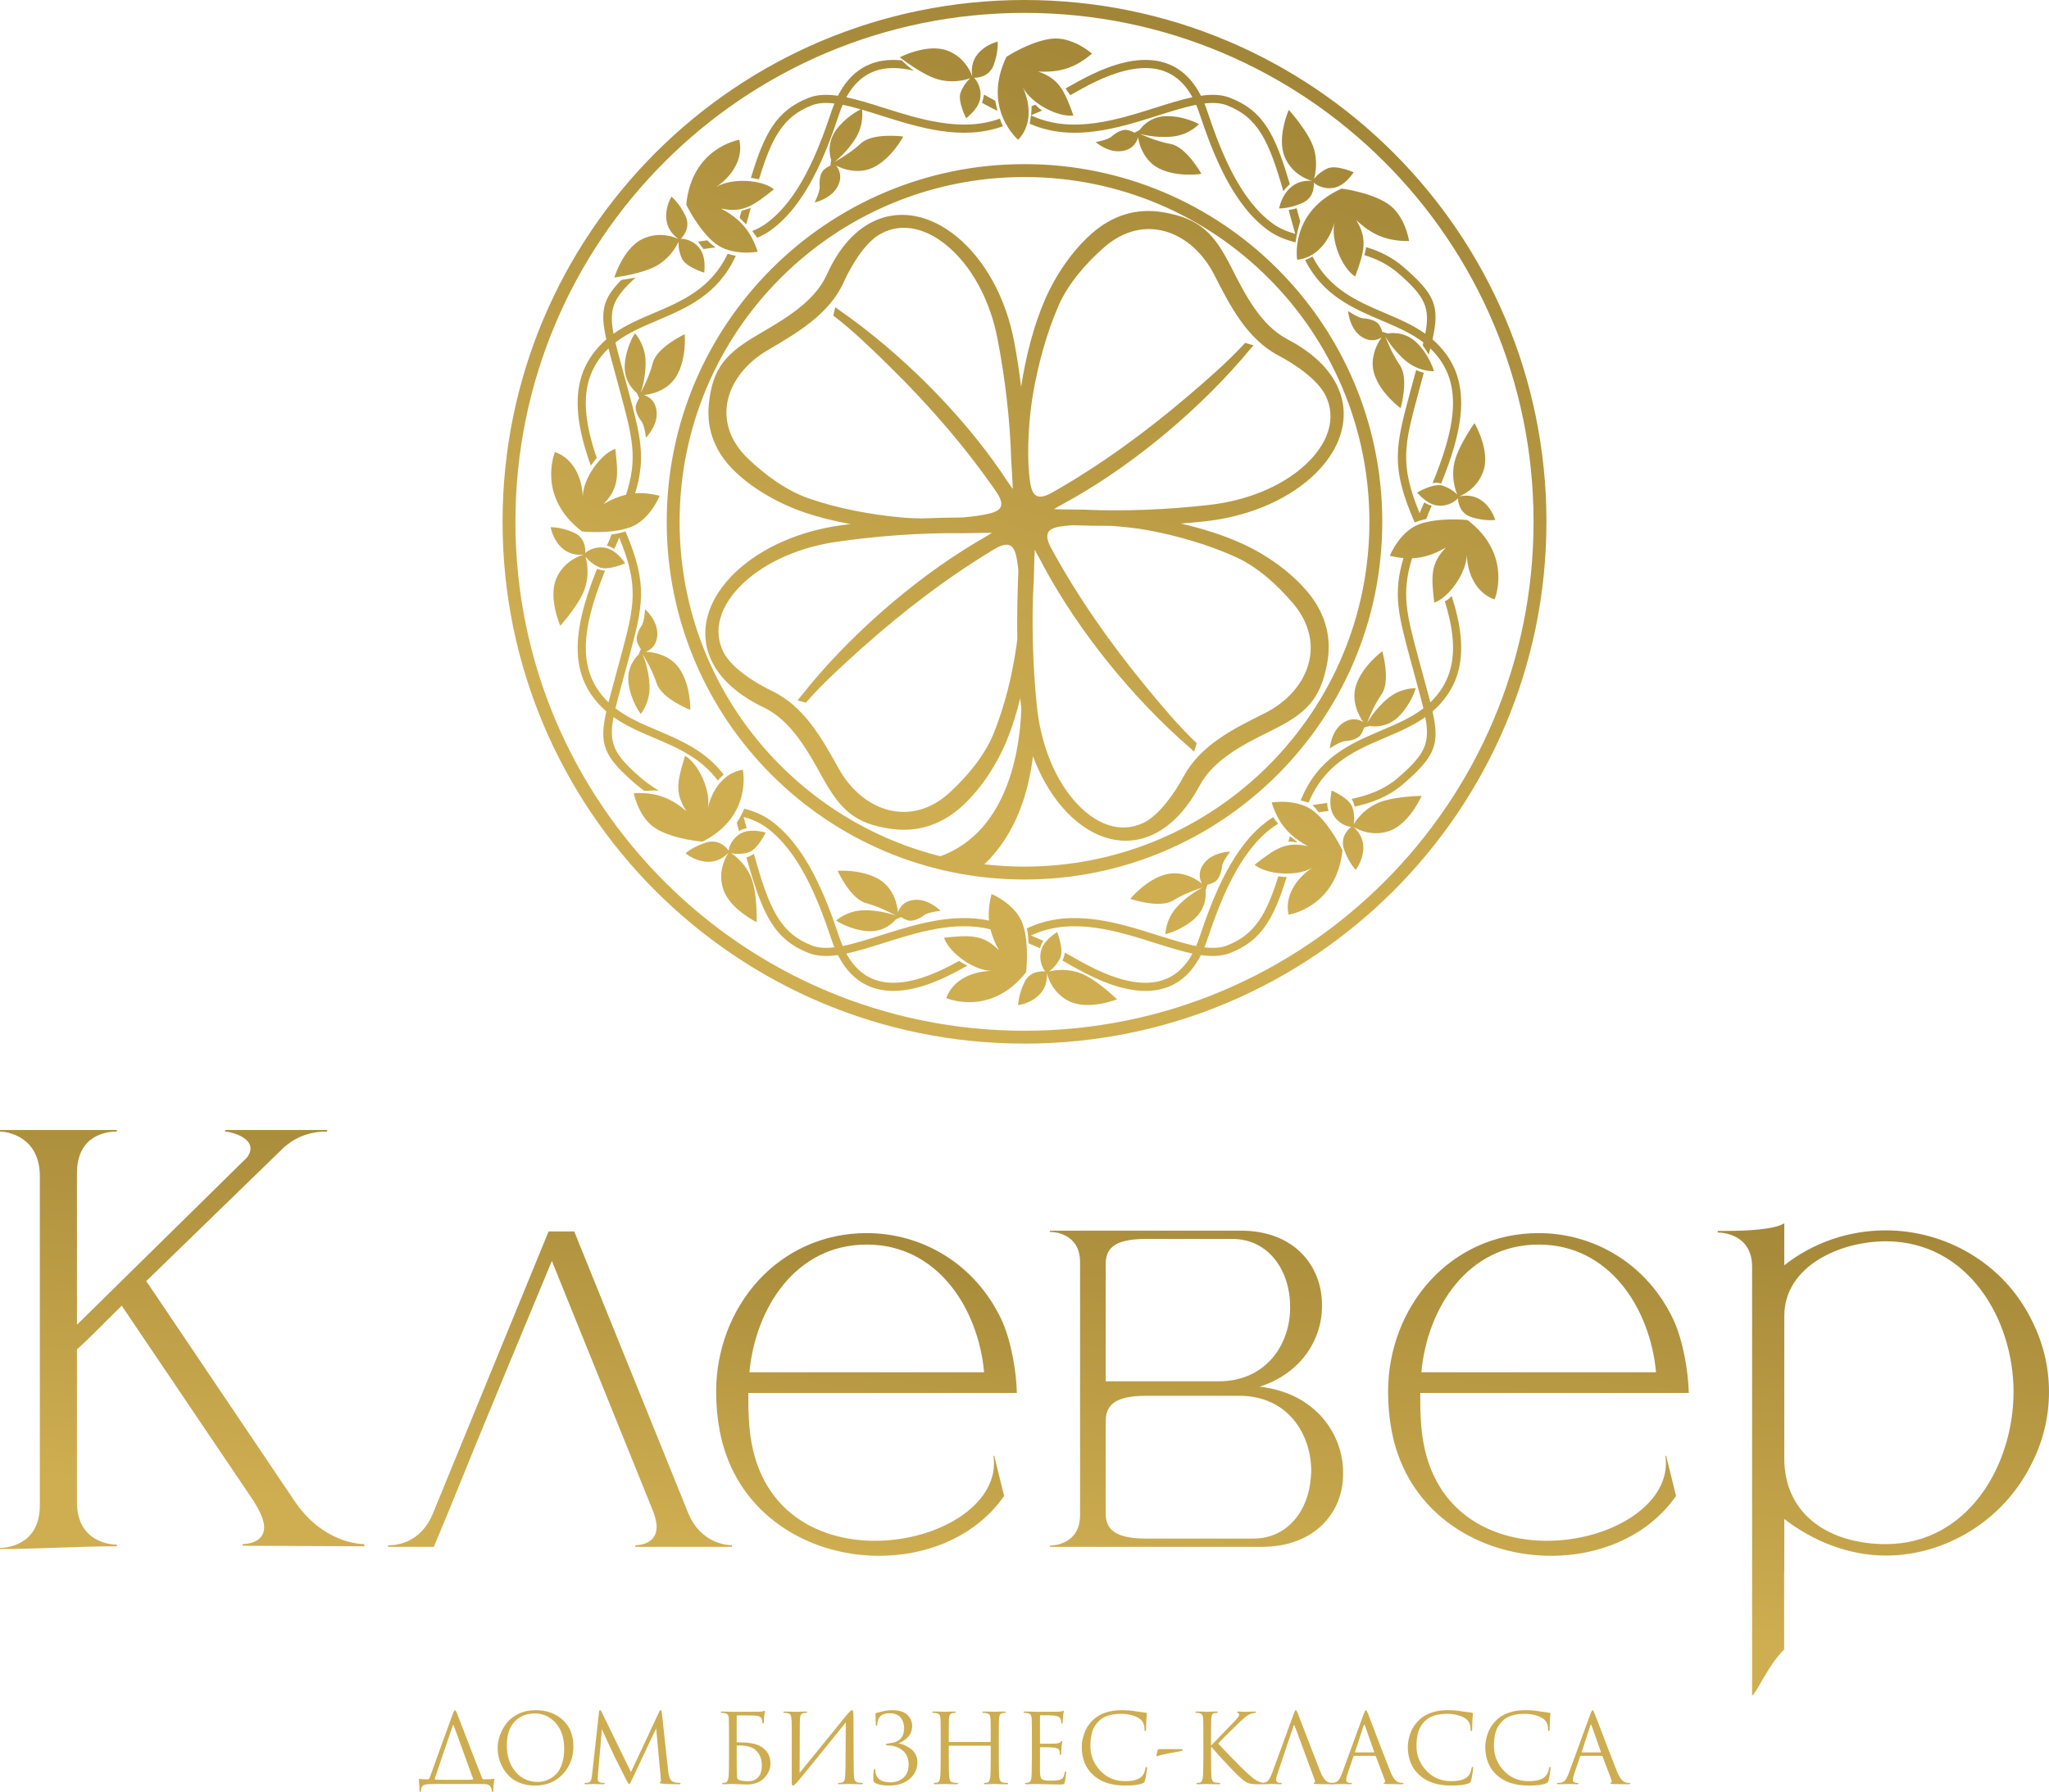 <?xml version="1.0" encoding="UTF-8"?> <svg xmlns="http://www.w3.org/2000/svg" xmlns:xlink="http://www.w3.org/1999/xlink" xmlns:xodm="http://www.corel.com/coreldraw/odm/2003" xml:space="preserve" width="199.671mm" height="174.685mm" version="1.1" style="shape-rendering:geometricPrecision; text-rendering:geometricPrecision; image-rendering:optimizeQuality; fill-rule:evenodd; clip-rule:evenodd" viewBox="0 0 9419.08 8240.39"> <defs> <style type="text/css"> .fil3 {fill:#CEAD51;fill-rule:nonzero} .fil0 {fill:url(#id0)} .fil2 {fill:url(#id1)} .fil1 {fill:url(#id2)} </style> <linearGradient id="id0" gradientUnits="userSpaceOnUse" x1="4834.61" y1="7245.94" x2="5182.47" y2="3699.16"> <stop offset="0" style="stop-opacity:1; stop-color:#CFAE51"></stop> <stop offset="1" style="stop-opacity:1; stop-color:#826924"></stop> </linearGradient> <linearGradient id="id1" gradientUnits="userSpaceOnUse" xlink:href="#id0" x1="3818.86" y1="3443.41" x2="5904.65" y2="-2421.04"> </linearGradient> <linearGradient id="id2" gradientUnits="userSpaceOnUse" xlink:href="#id0" x1="1745.69" y1="6901.35" x2="2094.18" y2="4130.08"> </linearGradient> </defs> <g id="Слой_x0020_1">  <path class="fil0" d="M-0 5195.75l0 7.51 2.51 0c22.6,0 180.63,17.58 180.63,205.75l0 1512.84c0,190.69 -165.56,195.7 -183.14,195.7l0 5.01c175.62,0 361.3,-12.55 536.93,-12.55l0 -7.53c-17.58,0 -183.18,-5.01 -183.18,-195.69l0 -702.49c27.63,-22.57 105.38,-100.37 205.75,-200.7l604.64 895.68c35.12,55.2 50.18,95.31 50.18,122.9 0,75.28 -87.82,77.8 -100.39,77.8l2.54 7.53 559.47 2.5 -2.5 -10.02c-17.58,0 -190.67,-5.01 -321.13,-200.7l-679.89 -1008.58 622.2 -604.65c75.24,-75.28 165.56,-82.81 195.71,-82.81l12.52 0 2.5 -7.51 -469.15 0 -2.5 7.51 2.5 0c20.06,0 115.39,22.6 115.39,77.79 0,12.53 -5.03,25.08 -15.04,40.14l-782.8 770.22 0 -697.46c0,-183.16 150.56,-190.69 178.17,-190.69l5.01 0 0 -7.51 -536.93 0zm8054.24 2601.14c25.06,-18.09 69.51,-134.63 147.34,-212.74l0 -356.08 0.67 0 0 -243.49c132.99,102.87 298.57,168.1 466.65,168.1 270.96,0 539.45,-158.07 669.88,-421.49 52.68,-102.87 80.29,-215.76 80.29,-331.18 0,-115.39 -27.61,-228.31 -80.29,-331.18 -130.44,-263.43 -398.92,-411.45 -669.88,-411.45 -168.08,0 -333.65,55.2 -466.65,160.56l0 -193.19c-42.63,27.61 -165.6,35.12 -265.91,35.12l-40.19 0 0 7.53 2.53 0c15.04,0 155.55,5.03 155.55,158.07l0 1971.41zm614.67 -696.89c-253.4,0 -466.65,-130.48 -466.65,-393.91l0 -654.82c0,-230.81 258.42,-343.7 466.65,-343.7 376.35,0 587.08,356.25 587.08,692.44 0,338.71 -210.73,699.99 -587.08,699.99zm-964.28 -221.34l-45.26 -183.85 -3.76 -1.43c61.53,429.25 -1050.8,655.29 -1121.51,-128.33 -3.59,-40.06 -5.26,-82.51 -5.26,-127.4l0 -32.61 1234.35 0c-2.52,-105.38 -27.61,-243.37 -70.23,-336.21 -122.94,-260.91 -368.81,-398.9 -619.72,-398.9 -406.42,0 -692.42,338.69 -692.42,730.08 0,59.86 5.22,119.39 16.02,177.26 121.5,649.47 994.65,750.68 1307.78,301.39zm-91.97 -568.95l-1078.82 0c27.59,-296.07 213.23,-587.1 539.41,-587.1 323.64,0 511.82,291.02 539.41,587.1zm-2529.74 41.66l0 -538.53c0,-64.7 28.57,-116.09 184.59,-116.09l396.61 0c173.2,0 266.44,152.34 266.44,310.19l0 5.71c0,167.36 -108.56,338.71 -329.22,338.71l-518.41 0zm0 184.59c0,-64.69 28.57,-117.99 184.59,-117.99l428.99 0c224.55,0 331.08,176.98 331.08,346.33 0,9.52 -1.22,21.02 -1.9,30.45 -10.63,146.55 -102.83,279.74 -264.48,279.74l-493.69 0c-155.96,0 -184.59,-53.29 -184.59,-116.09l0 -422.43zm-117.95 430.08c0,137.01 -125.59,140.79 -137.03,140.79l-1.92 0 0 5.71 975.12 0c243.58,0 372.97,-159.74 372.97,-333l0 -7.6c0,-178.88 -127.49,-367.28 -384.38,-395.82 188.42,-58.99 287.3,-215.01 287.3,-369.16l0 -7.64c0,-175.04 -123.73,-340.61 -372.93,-340.61l-878.08 0 0 5.71 1.92 0c11.44,0 137.03,3.77 137.03,138.91l0 1162.72zm-2443.19 -1303.67l-531.89 1297.09c-55.18,135.51 -168.1,145.52 -198.2,145.52l-7.51 0 0 7.53 210.19 0 72.12 -173.75c153.09,-380.31 312.9,-760.6 470.35,-1140.91l466.63 1154.09c10.07,27.59 15.06,50.18 15.06,67.74 0,82.79 -85.31,85.29 -95.32,85.29l-2.52 0 0 7.53 444.06 0 0 -7.53 -2.5 0c-15.04,0 -143.02,-5.01 -200.72,-153.03l-521.83 -1289.58 -117.91 0z"></path> <path class="fil1" d="M3292.07 6400.01l0 2.8c0.17,58.92 5.37,117.5 16.04,174.46 121.48,649.47 994.67,750.68 1307.77,301.39l-45.23 -183.85 -3.75 -1.43c61.49,429.25 -1050.85,655.29 -1121.53,-128.33 -3.61,-40.06 -5.3,-82.51 -5.3,-127.4l0 -32.61 1234.39 0c-2.5,-105.38 -27.59,-243.37 -70.23,-336.21 -122.96,-260.91 -368.85,-398.9 -619.7,-398.9 -406.45,0 -692.46,338.69 -692.46,730.08zm1231.86 -90.3l-1078.82 0c27.59,-296.07 213.21,-587.1 539.41,-587.1 323.63,0 511.82,291.02 539.41,587.1z"></path> <path class="fil2" d="M6380.18 1533.39c0,0 73.08,-16.08 132.61,42.58 59.58,58.62 79.15,130.93 79.15,130.93 0,0 -66.84,4.02 -128.43,-46.82 -61.58,-50.88 -95.19,-113.21 -95.19,-113.21 0,0 25.22,72.27 67.22,133.14 41.96,60.87 2.95,196.97 2.95,196.97 0,0 -91.99,-66.83 -120.84,-156.62 -28.83,-89.85 33.85,-169.11 33.85,-169.11 0,0 -43.37,32.68 -96.48,-5.56 -53,-38.33 -57.85,-115.66 -57.85,-115.66 0,0 45.98,32.68 71.32,33.88 25.34,1.2 59.2,10.78 71.29,29.69 12.11,18.88 14.35,32.23 14.35,32.23l26.05 7.57zm-1670.63 -778.72c454.12,0 865.33,184.12 1162.96,481.73 297.59,297.61 481.71,708.8 481.71,1162.94 0,454.14 -184.12,865.34 -481.71,1162.96 -297.63,297.61 -708.84,481.72 -1162.96,481.72 -454.14,0 -865.36,-184.12 -1162.96,-481.72 -297.61,-297.61 -481.73,-708.82 -481.73,-1162.96 0,-454.14 184.12,-865.33 481.73,-1162.94 297.59,-297.61 708.82,-481.73 1162.96,-481.73zm1121.07 523.61c-286.91,-286.89 -683.29,-464.36 -1121.07,-464.36 -437.84,0 -834.21,177.47 -1121.07,464.36 -286.91,286.87 -464.36,683.26 -464.36,1121.06 0,437.82 177.45,834.2 464.36,1121.09 199.46,199.44 451.81,345.96 734.21,416.78 325.49,-118.4 368.01,-527.35 372.2,-681.06 -1.09,-8.49 -2.05,-16.94 -2.92,-25.39 -0.69,-6.93 -1.37,-13.88 -1.95,-20.86 -15.57,64.46 -34.91,128.24 -59.48,188.83 -44.81,110.85 -117.71,224.93 -205.55,305.99 -90.9,83.95 -201.06,123.73 -325.2,106.92 -172.59,-23.42 -237.8,-90.81 -319.25,-237.61 -65.23,-117.44 -142.29,-259.94 -268.03,-320.19 -93.48,-44.77 -186.63,-110.41 -235.94,-204.25 -36.27,-69.1 -43.72,-144.05 -22.97,-218.97 21.17,-76.54 69.04,-143.91 125.83,-198.24 125.9,-120.45 305.58,-190.6 475.97,-215.49 18.16,-2.65 36.3,-5.11 54.54,-7.36 -72.16,-12.77 -143.83,-30.05 -211.99,-53.34 -113.11,-38.62 -231.68,-104.24 -318.03,-186.86 -88.39,-84.5 -133.78,-188.23 -121.42,-311.81 17.03,-171.06 85.28,-236.44 227.86,-319.89 114.17,-66.83 257.27,-148.06 313.46,-273.07 42.28,-94.08 105.35,-186.24 197.43,-237.4 68.51,-38.05 144.02,-48.12 220.25,-31.2 77.57,17.22 147.68,60.48 205.6,113.95 125.95,116.26 205,286.95 237.46,453.32 13.86,71.12 24.66,143.21 33.33,215.46 21.41,-137.56 56.4,-278.21 109.71,-400.99 47.99,-110.59 124.13,-223.95 214.64,-303.59 93.83,-82.62 203.91,-119.26 328.38,-98.19 172.62,29.22 235.49,100.28 312,250.54 61.25,120.33 134.2,267.68 258.3,332.7 92.56,48.5 183.33,117.97 229.6,214.17 34.21,71.07 39.31,147.14 16.36,222.26 -23.36,76.63 -73.08,143.34 -131.72,196.83 -129.22,117.81 -310.61,183.59 -482.33,203.59 -40.13,4.67 -80.48,8.38 -120.92,11.35 97.31,22.29 194.5,52.42 283.06,92.72 109.06,49.7 220.17,127.6 297.61,219.05 80.53,95.11 115.19,205.34 92.57,329.65 -31.23,171.57 -101.98,233.66 -252.5,308.37 -120.48,59.78 -267,130.48 -333.03,253.5 -49.1,91.48 -119.15,181.54 -215.33,226.54 -70.77,33.15 -146.44,37.21 -220.48,13.2 -75.75,-24.53 -141.08,-75.28 -193.11,-134.51 -60.18,-68.51 -105.87,-151.12 -138.33,-238.83 -19.57,163.47 -76.65,356.85 -223.3,497.06 60.51,7.01 122.06,10.63 184.46,10.63 437.78,0 834.17,-177.47 1121.07,-464.34 286.87,-286.89 464.34,-683.28 464.34,-1121.09 0,-437.8 -177.47,-834.19 -464.34,-1121.06zm-1121.07 -1278.28c662.54,0 1262.39,268.6 1696.58,702.75 434.16,434.19 702.77,1034.04 702.77,1696.58 0,662.54 -268.61,1262.4 -702.77,1696.6 -434.19,434.16 -1034.04,702.75 -1696.58,702.75 -662.54,0 -1262.41,-268.59 -1696.6,-702.75 -434.16,-434.2 -702.75,-1034.06 -702.75,-1696.6 0,-662.54 268.6,-1262.39 702.75,-1696.58 434.19,-434.16 1034.06,-702.75 1696.6,-702.75zm1654.7 744.63c-423.45,-423.45 -1008.51,-685.41 -1654.7,-685.41 -646.22,0 -1231.26,261.97 -1654.72,685.41 -423.45,423.45 -685.42,1008.5 -685.42,1654.7 0,646.22 261.97,1231.26 685.42,1654.72 423.45,423.45 1008.5,685.42 1654.72,685.42 646.18,0 1231.25,-261.97 1654.7,-685.42 423.45,-423.45 685.4,-1008.5 685.4,-1654.72 0,-646.2 -261.95,-1231.25 -685.4,-1654.7zm-1519.11 1596.4c42.97,1.92 122.72,1.86 138.31,2.52 188.85,8.37 392.07,-0.62 580.11,-22.52 153.8,-17.86 318.76,-75.97 434.63,-181.71 47.01,-42.91 88.93,-97.01 107.73,-158.61 16.62,-54.5 13.11,-109.14 -11.64,-160.58 -36.4,-75.63 -144.81,-147.49 -216.95,-185.32 -144.97,-76.03 -223.43,-229.77 -294.67,-369.72 -103.71,-203.71 -324.15,-288.95 -508.16,-126.98 -82.08,72.24 -164.56,166.11 -208.55,267.47 -55.8,128.48 -94.62,272.31 -118.03,410.45 -17.84,105.72 -27.42,253.93 -17.22,360.96 7.7,80.56 17.2,138.59 107.32,87.26 220.89,-125.78 430.46,-278.74 623.68,-443.77 83.61,-71.35 180.25,-155.19 255.02,-236.29l6.72 -7.74 38.8 11.49 -16.36 18.94c-219.78,264.76 -522.97,520.31 -820.72,688.93 -10.01,5.63 -52.97,28.7 -80.03,45.22zm-189.43 -92.52c-1.17,-41.73 -6.82,-118.68 -7.27,-133.86 -5.07,-183.29 -28.51,-379.82 -63.59,-560.07 -29,-148.88 -99.17,-303.83 -212.04,-408.01 -46.5,-42.89 -103.47,-79.54 -165.9,-93.4 -55.41,-12.28 -109.89,-5.2 -159.67,22.43 -72.42,40.23 -136.32,149.44 -169.33,222.79 -65.81,146.46 -214.94,233.3 -347.93,311.11 -194.24,113.67 -266.64,331.59 -90.64,499.93 78.52,75.07 177.88,147.98 281.69,183.46 132.71,45.34 278.4,72.82 417.89,85.89 32.59,3.06 65.83,4.32 97.76,5.07 62.62,-2.61 125.54,-4.06 187.89,-4.51 24.88,-2.03 50.52,-4.71 75.73,-8.86 77.17,-12.53 137.58,-24.59 79.46,-109.06 -141.44,-205.6 -308.86,-397.79 -486.5,-572.93 -76.95,-75.88 -168.23,-164.66 -254.08,-230.83l-8.64 -6.12 9.09 -39.12 19.66 14.33c278.51,193.96 554.83,468.51 745.54,747.23 6.34,9.26 32.49,49.49 50.88,74.55zm20.7 690.28c-1.52,-105.49 0.41,-211.2 4.96,-316.6 -0.51,-4.67 -1.03,-9.37 -1.61,-14.05 -10.29,-80.76 -21.58,-135.81 -109.95,-82.51 -216.63,130.51 -421.37,287.53 -609.78,456.15 -80.92,72.44 -176.51,159.06 -248.18,241.14l-6.39 7.96 -39.37 -10.16 15.87 -19.52c210.62,-267.62 509.76,-530.64 799.95,-704.55 9.73,-5.86 51.46,-29.56 78.06,-46.65 -43.16,-0.57 -122.19,1.93 -137.8,1.73 -189.09,-2.46 -391.77,12.6 -579.15,39.93 -152.73,22.31 -316.1,84.44 -429.08,192.55 -45.55,43.55 -85.96,98.15 -102.92,159.61 -14.97,54.15 -9.83,107.92 16.34,157.76 38.65,73.57 149.59,141.2 222.32,175.97 146.95,70.45 229.74,219.14 305.52,355.73 110.51,199.22 333.26,274.55 511.82,109.68 79.58,-73.48 159.42,-168.66 200.46,-270.12 51.84,-128.2 86.53,-271.32 105.76,-408.3 1.22,-8.56 2.25,-17.17 3.19,-25.75zm253.2 -523.65c-3,0.23 -5.95,0.43 -9,0.66 -81.11,6.61 -137.24,15.25 -87.73,106.08 121.25,222.42 269.59,434.05 430.29,629.75 69.21,84.37 151.31,182.97 230.49,258.53l7.63 6.8 -12.04 38.96 -18.75 -16.98c-259.82,-224.63 -507.61,-530.03 -670.48,-830.48 -5.41,-10.01 -27.42,-52.87 -43.35,-80.2 -2.53,43.07 -3.51,122.32 -4.47,137.9 -10.87,188.77 -4.9,391.97 14.14,580.35 15.48,153.67 70.54,319.59 173.8,437.22 41.6,47.46 94.61,90.23 155.38,109.93 53.62,17.39 107.86,14.67 159,-9.26 75.45,-35.33 148.23,-143.08 186.48,-214.3 77.19,-143.7 230.11,-219.78 370.28,-289.35 204.02,-101.25 290.08,-320.71 132.86,-506.37 -70.23,-82.88 -161.97,-166.84 -261.81,-212.31 -126.31,-57.58 -268.22,-98.53 -404.63,-123.85 -54.79,-10.2 -113.13,-16.11 -168.02,-20.25 -59.63,0 -119.89,-0.96 -180.08,-2.82zm-482.65 2025.11c-30.11,16.86 -61.49,33.77 -93.72,49.27 -94.49,45.36 -200.51,78.34 -296.34,62.86 -80.95,-13.06 -153.65,-59.8 -204.95,-160.89 -49.47,7.1 -94.27,6 -133.07,-9 -165.6,-64.01 -215.95,-186.43 -287.85,-440.11 12.77,-2.68 25.68,-10.61 34.2,-16.73 69.4,245.81 116.58,363.7 267.15,421.89 29.28,11.31 64.1,12.94 103.33,8.3 -4.69,-11.38 -9.13,-23.31 -13.3,-35.82 -31.12,-93.42 -68.78,-195.91 -118.06,-288.97 -48.51,-91.62 -108.31,-173.83 -184.29,-228.29 -30.09,-21.56 -64.59,-35.95 -101.85,-46.33l14.39 51.87c-14.27,1.96 -26.31,7.63 -35.18,13.22l-10.68 -38.67c13.77,-18.93 25.88,-43.84 34.65,-64.48 43.57,11.51 84.27,27.89 120.54,53.86 81.25,58.24 144.56,145.01 195.59,241.38 50.28,94.9 88.67,199.4 120.39,294.66 4.94,14.73 10.2,28.53 15.8,41.51 53.34,-10.52 113.06,-29.37 176.45,-49.42 153.49,-48.53 327.72,-103.58 496.14,-67.41 -3.64,-38.28 0.38,-77.89 11.93,-122.27 0,0 112.13,46.52 143.42,138.91 31.27,92.42 15.21,220.85 15.21,220.85 -163.64,207.67 -366.92,118.72 -366.92,118.72 30.9,-85.57 121.97,-123.34 207.61,-124.77 -83.69,-2.51 -195.61,-84.61 -217.92,-152.86 120.59,-12.25 179.57,-15.42 252.82,57.94 -18.67,-33.36 -31.78,-64.82 -39.4,-96.4 -163.48,-40.61 -338.24,14.63 -491.57,63.08 -60.61,19.14 -118.02,37.28 -170.86,48.4 44.81,81.83 105.48,120.06 172.17,130.82 86.94,14.05 185.62,-17.05 274.25,-59.57 24.19,-11.67 48.27,-24.32 71.86,-37.26 8.86,5.58 22.29,13.58 38.05,21.69zm1586.2 -3608.04c0,0 -89.72,-20.55 -127.36,-110.42 -37.68,-89.81 18.67,-216.72 18.67,-216.72 0,0 93.34,103.2 115.47,179.12 22.14,75.92 0.11,138.61 0.11,138.61 0,0 22.7,-30.82 62.76,-48.57 40.06,-17.73 120.13,18.2 120.13,18.2 -27.14,36.92 -55.52,65.46 -95.03,71.78 -38.15,6.09 -73.98,-10.35 -88.77,-24.68 0,0 9,66.93 -52.64,93.96 -61.64,27.08 -106.56,24.66 -106.56,24.66 0,0 24.34,-138.83 153.22,-125.95zm133.91 34.99c0,0 128.47,15.52 210.5,68.29 82.1,52.78 100.03,172.83 100.03,172.83 -100.37,0.94 -169.92,-27.37 -242.75,-95.97 53.41,88.87 36,145.31 -5.09,259.34 -60.85,-38.21 -113.35,-166.69 -95.51,-248.46 -22.09,82.68 -80.87,161.86 -171.32,171.1 0,0 -37.08,-218.79 204.14,-327.12zm540.08 1415.63c0,0 86.77,-30.65 114.01,-124.16 27.2,-93.53 -43.14,-213.25 -43.14,-213.25 0,0 -81.08,113.21 -94.43,191.14 -13.37,77.89 15.64,137.71 15.64,137.71 0,0 -26.05,-28.04 -67.91,-41.15 -41.8,-13.07 -117.27,31.72 -117.27,31.72 31.14,33.63 62.62,58.73 102.59,60.48 38.6,1.76 72.34,-18.63 85.42,-34.56 0,0 -1.37,67.54 62.92,87.43 64.33,19.87 108.69,12.35 108.69,12.35 0,0 -39.97,-135.17 -166.5,-107.71zm39.11 108.53c0,0 -128.67,-14.13 -220.57,18.59 -91.92,32.68 -136.77,145.5 -136.77,145.5 21.97,5.35 42.73,8.92 62.75,10.63 -49.64,164.81 -22.75,264.76 32.66,470.25l28.15 103.83c12.37,45.19 22.82,83.52 30.74,116.89 -56.19,43.29 -123.75,72.03 -192.62,101.33 -143.36,61.02 -292.43,124.48 -371.63,322.59 13.34,2.76 27.38,6.09 36.73,9.39 74.81,-180.51 214.77,-240.14 349.57,-297.52 65.66,-27.89 130.17,-55.39 186.63,-95.6 23.25,121.3 -1.8,171.27 -122.93,277.05 -64.83,56.63 -139.6,83.14 -215.82,99.2 8.43,12.79 12.28,26.59 13.99,35.38 79.01,-17.13 156.98,-45.72 226.47,-106.42 143.58,-125.39 165.5,-179.14 131.51,-331.22 5.35,-4.6 10.6,-9.41 15.72,-14.39 95.53,-92.03 125.95,-201.94 113.42,-331.12 -5.63,-58.04 -20.04,-119.83 -41.07,-185.64 -8.21,9.58 -19.85,20.71 -31.61,24.21 18.09,58.52 30.41,113.48 35.37,164.94 11.46,117.61 -15.87,217.38 -101.79,300.35 -7.48,-29.43 -16.45,-62.21 -26.56,-99.3 -4.3,-15.62 -8.66,-31.66 -18.48,-68.16l-9.54 -35.5c-54.11,-200.61 -79.97,-296.81 -29.49,-459.59 53,-2.12 102.15,-18.46 156.1,-49.79 -72.24,74.38 -68.14,133.29 -54.07,253.67 67.91,-23.31 148.28,-136.51 149.56,-220.16 2.74,85.55 41.87,176.02 127.9,205.6 0,0 85.83,-204.57 -124.31,-365.04zm-1507.25 -1794.04c0,0 40.38,-62.92 123.9,-63.46 83.6,-0.51 148.54,36.87 148.54,36.87 0,0 -44.49,50.05 -124.04,57.48 -79.52,7.48 -147.3,-12.96 -147.3,-12.96 0,0 68.85,33.36 141.56,46.82 72.72,13.51 141.24,137.42 141.24,137.42 0,0 -112.38,17.64 -196.21,-25.63 -83.88,-43.22 -95.44,-143.62 -95.44,-143.62 0,0 -7.65,53.73 -72.24,64.16 -64.63,10.33 -122.59,-41.04 -122.59,-41.04 0,0 55.59,-9.28 74.4,-26.33 18.78,-17.06 49.55,-34.16 71.42,-29.34 21.95,4.83 32.94,12.75 32.94,12.75l23.82 -13.13zm-612.15 -336.45c0,0 108.57,-70.55 205.36,-82.74 96.78,-12.17 187.57,68.4 187.57,68.4 -76.39,65.14 -147.91,88.05 -247.81,82.19 98.03,33.87 120.88,88.35 162.54,202.17 -71.18,9.69 -193.89,-55.18 -232.69,-129.31 36.1,77.6 41.82,176.04 -21.66,241.15 0,0 -168.73,-144.06 -53.32,-381.86zm-157.35 91c0,0 -26.05,-88.28 -117.98,-120.38 -91.97,-32.13 -215.18,31.84 -215.18,31.84 0,0 108.75,86.86 185.83,104.33 77.12,17.46 138.4,-8.34 138.4,-8.34 0,0 -29.41,24.57 -44.66,65.62 -15.31,41.08 25.49,118.8 25.49,118.8 35.2,-29.36 61.89,-59.4 65.79,-99.22 3.79,-38.46 -14.8,-73.27 -30.02,-87.15 0,0 67.35,4.94 90.59,-58.24 23.25,-63.18 18.1,-107.84 18.1,-107.84 0,0 -137.08,32.76 -116.35,160.59zm-1349.52 747.7c0,0 -81.36,-43.07 -168.58,0.32 -87.22,43.35 -127.58,176.19 -127.58,176.19 0,0 138.14,-17.09 204.53,-60.08 66.37,-42.96 90.68,-104.8 90.68,-104.8 0,0 -2.95,38.19 15.78,77.79 18.67,39.63 102.77,64.78 102.77,64.78 3.65,-45.69 0.75,-85.81 -24.98,-116.44 -24.88,-29.54 -62.75,-40.55 -83.35,-39.37 0,0 50.6,-44.77 21.66,-105.55 -28.96,-60.76 -64.55,-88.27 -64.55,-88.27 0,0 -72.37,120.97 33.63,195.44zm34.71 -158.16c0,0 56.16,116.6 132.56,177.26 76.41,60.68 195.82,38.95 195.82,38.95 -31.46,-95.36 -80.72,-152.07 -169.13,-198.88 101.33,21.9 149.2,-12.75 243.84,-88.43 -55.74,-45.24 -194.31,-53.49 -265.97,-10.27 71.11,-47.61 127.11,-128.73 106.73,-217.36 0,0 -219.09,35.48 -243.86,298.72zm665.96 -206.54c0,0 -26.39,-69.94 23.04,-137.35 41.47,-56.53 96.58,-86.59 113.22,-94.79 -29.08,-8.37 -56.91,-15.59 -83.2,-20.75 -5.6,12.94 -10.85,26.72 -15.8,41.51 -31.72,95.24 -70.11,199.74 -120.39,294.65 -51.03,96.37 -114.34,183.14 -195.59,241.36 -19.16,13.75 -39.57,24.79 -61.02,33.85l-23.03 -31.18c22.22,-8.72 43.1,-19.48 62.18,-33.15 75.97,-54.47 135.77,-136.7 184.29,-228.31 49.28,-93.04 86.94,-195.57 118.06,-288.97 4.17,-12.53 8.6,-24.45 13.3,-35.78 -39.23,-4.66 -74.05,-3.04 -103.33,8.23 -132.88,51.33 -185.21,149.26 -243.37,340.41l-37.02 -7.19c62.09,-205.53 117.78,-310.5 266.89,-368.14 38.8,-14.99 83.6,-16.08 133.07,-9.01 51.3,-101.08 124,-147.81 204.95,-160.86 28.72,-4.67 58.35,-4.92 88.27,-1.84 15.43,15.44 34.86,33.24 55.5,47.76 -47.11,-11.63 -93.98,-16.04 -137.88,-8.96 -66.69,10.78 -127.36,49 -172.17,130.83 52.83,11.1 110.25,29.26 170.86,48.38 166.84,52.75 359.08,113.52 534.56,50.03 4.23,12.36 9,24.23 14.24,34.73 -187.67,68.74 -387.07,5.76 -560.11,-48.95 -30.14,-9.52 -59.46,-18.78 -87.63,-27.01 2.14,15.14 6.91,71.44 -28.53,129.8 -41.45,68.31 -98.28,110.51 -98.28,110.51 0,0 67.86,-35.37 122.05,-85.65 54.24,-50.31 194.52,-31.31 194.52,-31.31 0,0 -52.87,100.67 -137.61,142.1 -84.76,41.53 -172.22,-9.1 -172.22,-9.1 0,0 38.56,38.16 8.39,96.23 -30.29,58.02 -106.1,73.94 -106.1,73.94 0,0 25.73,-50.18 23.23,-75.48 -2.42,-25.22 2.2,-60.1 19.12,-74.81 16.96,-14.71 29.88,-18.82 29.88,-18.82l3.68 -26.92zm-893.72 1071.47c0,0 -60.14,-44.47 -55.05,-127.9 5.03,-83.41 46.69,-145.75 46.69,-145.75 0,0 46.93,47.76 49.07,127.62 2.14,79.84 -22.76,146.14 -22.76,146.14 0,0 37.92,-66.49 56.17,-138.12 18.31,-71.73 146.55,-131.72 146.55,-131.72 0,0 10.05,113.21 -38.67,193.99 -48.76,80.8 -149.73,85.68 -149.73,85.68 0,0 53.17,11.2 59.2,76.33 6.01,65.17 -49.1,119.66 -49.1,119.66 0,0 -5.58,-56.17 -21.33,-76.05 -15.7,-19.93 -30.79,-51.69 -24.47,-73.26 6.29,-21.58 14.89,-31.99 14.89,-31.99l-11.48 -24.64zm-242.56 743.83c0,0 -89.72,20.56 -127.38,110.4 -37.66,89.85 18.65,216.76 18.65,216.76 0,0 93.36,-103.29 115.51,-179.16 22.14,-75.92 0.09,-138.61 0.09,-138.61 0,0 22.75,30.84 62.77,48.54 40.06,17.78 120.14,-18.19 120.14,-18.19 -27.14,-36.88 -55.54,-65.4 -95,-71.73 -38.16,-6.09 -74.02,10.35 -88.82,24.66 0,0 9.01,-66.94 -52.66,-93.98 -61.58,-27.07 -106.51,-24.64 -106.51,-24.64 0,0 24.34,138.85 153.2,125.95zm-9.11 -106.57c0,0 128.65,14.09 220.59,-18.6 91.88,-32.71 136.67,-145.52 136.67,-145.52 -40.81,-9.93 -77.51,-13.65 -112.75,-10.95 50.81,-166.54 23.93,-266.44 -31.81,-473.11l-28.17 -103.84c-12.34,-45.19 -22.8,-83.52 -30.73,-116.89 56.21,-43.28 123.77,-72.03 192.63,-101.31 137.01,-58.32 279.19,-118.83 360.68,-297.07 -13.13,-2.12 -25.56,-5.45 -37.11,-9.54 -77.01,160.94 -209.98,217.55 -338.26,272.12 -65.68,27.95 -130.14,55.41 -186.67,95.62 -21.73,-113.85 -1.05,-164.83 101.76,-258.17l-65.77 10.91c-87.02,88.26 -97.38,146.73 -69.14,273.24 -5.29,4.66 -10.57,9.39 -15.74,14.36 -95.51,92.07 -125.93,202 -113.4,331.18 7.02,72.29 27.57,150.48 57.75,234.88l27.25 -35.44c-24.85,-72.85 -41.7,-140.5 -47.76,-202.95 -11.38,-117.63 15.91,-217.42 101.89,-300.42 7.47,29.45 16.41,62.26 26.53,99.3 4.28,15.65 8.64,31.72 18.43,68.18l9.56 35.52c55.23,204.76 81.04,300.75 26.28,469.8 -34.13,7.79 -67.84,21.97 -103.66,42.78 72.24,-74.35 68.14,-133.33 54.06,-253.72 -67.9,23.35 -148.26,136.54 -149.56,220.21 -2.72,-85.55 -41.86,-176.04 -127.84,-205.62 0,0 -85.83,204.58 124.3,365.04zm3620.82 894.57c0,0 73.06,16.08 132.6,-42.54 59.61,-58.65 79.14,-130.97 79.14,-130.97 0,0 -66.81,-4.01 -128.43,46.84 -61.6,50.88 -95.19,113.21 -95.19,113.21 0,0 25.2,-72.25 67.22,-133.14 41.99,-60.87 2.93,-196.97 2.93,-196.97 0,0 -91.97,66.79 -120.82,156.62 -28.87,89.87 33.87,169.14 33.87,169.14 0,0 -43.38,-32.7 -96.46,5.6 -53.06,38.22 -57.87,115.56 -57.87,115.56 0,0 45.96,-32.64 71.3,-33.9 25.34,-1.21 59.24,-10.78 71.29,-29.7 12.11,-18.9 14.33,-32.23 14.33,-32.23l26.09 -7.55zm-75.15 463.29c0,0 75.99,51.98 167.53,18.69 91.54,-33.21 146.65,-160.66 146.65,-160.66 0,0 -139.17,1.39 -209.96,36.64 -70.84,35.16 -101.95,93.89 -101.95,93.89 0,0 7.25,-37.58 -6.85,-79.11 -14.16,-41.45 -94.83,-75.93 -94.83,-75.93 -8.77,44.98 -10.46,85.21 11.68,118.53 21.37,32.13 57.79,47.35 78.3,48.49 0,0 -55.25,38.78 -33.39,102.43 21.97,63.67 54.16,95 54.16,95 0,0 85.55,-112.02 -11.34,-197.98zm-49.73 108.99c0,0 -54.58,-117.37 -130.19,-179.03 -75.58,-61.64 -195.3,-41.55 -195.3,-41.55 30.24,95.75 78.7,153.13 166.5,201.1 -101.06,-23.23 -149.35,10.82 -245.04,85.19 55.18,45.99 193.64,56.06 265.83,13.78 -71.76,46.69 -128.88,127.07 -109.61,215.95 0,0 219.5,-32.59 247.8,-295.45zm-629.21 182.67c0,0 12.08,73.79 -49.65,130.14 -61.75,56.31 -134.99,71.99 -134.99,71.99 0,0 -0.45,-66.95 53.68,-125.74 54.07,-58.77 118.14,-88.94 118.14,-88.94 0,0 -73.51,21.27 -136.52,59.96 -63.05,38.63 -196.87,-7.68 -196.87,-7.68 0,0 71.67,-88.27 162.91,-112.2 91.24,-24 167.06,42.86 167.06,42.86 0,0 -30.32,-45.07 10.74,-95.99 41.05,-50.95 118.57,-51.63 118.57,-51.63 0,0 -35.12,44.18 -37.71,69.44 -2.55,25.22 -13.9,58.5 -33.47,69.58 -19.51,11.1 -33,12.55 -33,12.55l-8.89 25.67zm-729.55 380.5c0,0 17.08,90.44 105.38,131.57 88.27,41.1 217.29,-10.25 217.29,-10.25 0,0 -99.56,-97.27 -174.54,-122.37 -74.96,-25.03 -138.53,-5.47 -138.53,-5.47 0,0 31.76,-21.5 51.03,-60.83 19.29,-39.33 -13.5,-120.75 -13.5,-120.75 -38,25.68 -67.56,52.93 -75.41,92.16 -7.59,37.88 7.48,74.32 21.22,89.68 0,0 -66.56,-11.6 -96.01,48.93 -29.43,60.55 -28.75,105.54 -28.75,105.54 0,0 139.7,-18.92 131.82,-148.21zm-1462.9 -553.17c0,0 -55.01,73.79 -25.6,166.63 29.45,92.86 154.48,153.13 154.48,153.13 0,0 4.34,-139.12 -27.87,-211.29 -32.29,-72.22 -89.69,-105.74 -89.69,-105.74 0,0 37.27,8.81 79.28,-3.63 42.04,-12.41 79.82,-91.63 79.82,-91.63 -44.63,-10.58 -84.7,-13.93 -118.9,6.85 -33.02,20.04 -49.68,55.76 -51.67,76.27 0,0 -36.49,-56.85 -100.99,-37.58 -64.52,19.29 -97.14,50.22 -97.14,50.22 0,0 108.41,90.06 198.28,-3.23zm-120.41 -50.45c0,0 -126.91,-9.48 -209.91,-57.56 -82.96,-48.1 -106,-165.2 -106,-165.2 98.54,-5.47 168.1,19.19 242.75,83.26 -56.48,-84.84 -41.94,-141.07 -6.76,-254.88 61.49,34.73 118.85,158.57 105.06,239.68 17.97,-82.23 72.08,-162.63 160.51,-175.78 0,0 46.28,213.14 -185.65,330.5zm-293.11 -860.74c0,0 -57.21,48.25 -46.84,131.17 10.37,82.93 55.88,142.39 55.88,142.39 0,0 43.8,-50.56 40.85,-130.39 -2.93,-79.84 -32.02,-144.39 -32.02,-144.39 0,0 42.05,63.95 64.85,134.27 22.84,70.38 154.61,122.12 154.61,122.12 0,0 2.91,-113.69 -50.9,-191.18 -53.77,-77.49 -154.89,-75.95 -154.89,-75.95 0,0 52.34,-14.54 54.24,-79.95 1.84,-65.4 -56.59,-116.26 -56.59,-116.26 0,0 -2.01,56.36 -16.47,77.25 -14.43,20.85 -27.42,53.53 -19.76,74.67 7.67,21.08 16.9,30.95 16.9,30.95l-9.86 25.3zm1181.4 1218.78c0,0 -45.22,59.54 -128.56,53.47 -83.37,-6.09 -145.15,-48.46 -145.15,-48.46 0,0 48.27,-46.39 128.15,-47.56 79.92,-1.17 145.88,24.61 145.88,24.61 0,0 -66.04,-38.71 -137.42,-57.89 -71.43,-19.18 -129.88,-148.13 -129.88,-148.13 0,0 113.31,-8.71 193.51,41.02 80.19,49.72 83.82,150.76 83.82,150.76 0,0 11.83,-52.98 77.04,-58.23 65.21,-5.24 119.02,50.56 119.02,50.56 0,0 -56.21,4.88 -76.27,20.4 -20.08,15.48 -52.1,30.11 -73.55,23.53 -21.49,-6.56 -31.83,-15.31 -31.83,-15.31l-24.76 11.21zm602.91 40.7c6.24,-2.8 12.59,-5.56 19.04,-8.32 194.17,-82.85 402.72,-16.91 582.74,40 63.41,20.04 123.11,38.9 176.51,49.42 5.56,-12.98 10.8,-26.78 15.7,-41.51 31.78,-95.26 70.17,-199.76 120.41,-294.66 51.03,-96.37 114.38,-183.14 195.63,-241.38 7.42,-5.34 15.14,-10.29 22.93,-14.84 5.17,7.89 12.59,18.59 22.07,30.62 -7.94,4.51 -15.7,9.39 -23.16,14.74 -75.97,54.47 -135.75,136.67 -184.3,228.29 -49.3,93.06 -86.92,195.55 -118.06,288.97 -4.17,12.51 -8.6,24.44 -13.28,35.82 39.2,4.64 74.06,3 103.36,-8.3 127.62,-49.31 180.98,-141.59 236.59,-318.35 12.88,2.22 25.83,3.44 38.31,2.95 -59.99,193.87 -116.71,294.4 -261.42,350.35 -38.8,14.99 -83.56,16.1 -133.05,9 -51.31,101.09 -124.06,147.83 -204.97,160.89 -95.82,15.47 -201.84,-17.51 -296.3,-62.86 -47.5,-22.77 -93.04,-48.67 -135.4,-72.88 4.64,-9.44 9.52,-22.12 11.44,-36.58l3.66 2.08c43.03,24.57 89.5,51.13 136.41,73.68 88.67,42.52 187.31,73.62 274.31,59.57 66.75,-10.76 127.32,-48.98 172.12,-130.82 -52.83,-11.12 -110.23,-29.26 -170.8,-48.4 -173.95,-54.99 -375.43,-118.7 -556.84,-41.3 -5.03,2.16 -10.07,4.34 -15.06,6.55 12.53,5.15 25.13,10.46 37.75,15.94 6.37,2.75 12.9,5.77 19.55,9.02 -5.35,7.19 -12.17,18.72 -15.36,34.11 -6.58,-3.19 -12.91,-6.14 -18.97,-8.79 -11.49,-4.97 -22.97,-9.82 -34.37,-14.52 -0.08,-17.5 -1.29,-44.97 -7.19,-68.5zm1782.72 -1866.59c-112.56,-258.4 -87.8,-350.5 -18.72,-606.7l25.54 -94.11c16.08,7.53 27.48,10.95 35.4,12.3 -3.47,12.81 -7.81,28.66 -15.16,55.97l-9.54 35.52c-63.8,236.74 -88.44,328.06 5.5,555.07 4.57,-11.98 9.49,-24.06 14.93,-36.15l6.42 -14.31c10.44,7.7 23.55,12.59 34.03,15.53l-6.25 14.05c-7.08,15.81 -13.35,31.46 -18.78,47.06 -19.91,4.13 -38.39,10.1 -53.38,15.78zm37.02 -814.48c1.12,-4.42 2.14,-8.72 3.15,-12.96 -56.19,-43.28 -123.75,-72.03 -192.62,-101.31 -131.92,-56.14 -268.58,-114.31 -351.29,-277.5 9.86,-3.72 21.24,-8.98 34.11,-16.21 77.85,151.11 207.1,206.11 331.85,259.22 65.66,27.95 130.17,55.41 186.63,95.62 23.25,-121.31 -1.8,-171.23 -122.93,-277.07 -48.14,-42.02 -101.76,-67.49 -157.37,-84.33 3.17,-9.5 6.59,-22.28 8.17,-36.85 60.74,18.1 119.82,45.88 173.84,93.01 143.58,125.37 165.5,179.16 131.51,331.22 5.35,4.66 10.6,9.39 15.72,14.36 95.53,92.07 125.95,202 113.42,331.18 -9.26,95.26 -42.07,200.76 -89.31,317.24 -13.43,-4.69 -28.06,-3.81 -39.76,-1.56 48.72,-118.38 82.64,-224.7 91.75,-319.19 11.46,-117.63 -15.87,-217.42 -101.79,-300.42 -2.35,9.15 -4.79,18.56 -7.36,28.36 -8.64,-15.04 -19.52,-31.18 -27.72,-42.82zm-584.58 -473.09c-45.24,-11.55 -87.6,-28.13 -125.12,-55.07 -81.25,-58.22 -144.6,-144.99 -195.63,-241.36 -50.24,-94.91 -88.63,-199.4 -120.41,-294.65 -4.92,-14.78 -10.14,-28.57 -15.7,-41.51 -53.4,10.48 -113.1,29.34 -176.51,49.39 -180.02,56.93 -388.57,122.83 -582.74,39.99l-5.97 -2.56c1.98,-10.65 4.32,-24.27 6.05,-38.26 4.81,2.14 9.65,4.23 14.53,6.35 181.41,77.34 382.88,13.67 556.84,-41.34 60.57,-19.12 117.97,-37.29 170.8,-48.38 -44.8,-81.84 -105.37,-120.06 -172.12,-130.83 -87,-14.05 -185.63,17.07 -274.31,59.63 -39.38,18.89 -78.41,40.64 -115.43,61.66l-21.52 -30.86c38.14,-21.71 78.75,-44.34 120.84,-64.55 94.45,-45.32 200.48,-78.34 296.3,-62.84 80.91,13.05 153.66,59.78 204.97,160.86 49.49,-7.06 94.25,-5.97 133.05,9.01 156.21,60.35 209.87,172.71 275.81,398.13 -8.54,7.23 -20.55,18.53 -29.66,32.23 -65.51,-227.88 -114.58,-339.4 -259.63,-395.45 -29.3,-11.27 -64.16,-12.89 -103.36,-8.23 4.67,11.33 9.11,23.25 13.28,35.78 31.14,93.4 68.76,195.93 118.06,288.97 48.55,91.61 108.33,173.84 184.3,228.31 30.11,21.54 64.59,35.85 101.87,46.3l-20.39 -73.51 -9.96 -36.06c12.21,-1.6 24.81,-4.21 36.51,-8.38l9.52 34.46 7.36 26.52c-6.2,19.93 -16.53,56.87 -21.64,96.22zm151.51 2614.31l-6.5 0.88c-12.9,1.79 -25.77,3.6 -38.43,5.45 -7.68,-10.16 -18.9,-24.21 -28.7,-33.56 20.32,-3.23 41.07,-6.09 62,-9l5.34 -0.75c0.45,10.72 1.93,24.49 6.29,36.98zm-145.44 140.86l-0.9 3.27c-8.25,-1.49 -22.09,-3.4 -37.98,-3.25l7.01 -25.26c13.3,11.55 24.87,20.23 31.87,25.24zm-2999.76 -232.91c-8.28,-6.2 -35.07,-27.31 -43.11,-34.33 -143.58,-125.39 -165.5,-179.14 -131.51,-331.22 -5.29,-4.6 -10.57,-9.41 -15.74,-14.39 -95.51,-92.03 -125.93,-201.94 -113.4,-331.12 9.07,-93.48 40.83,-196.72 86.58,-310.58 9.51,3.74 23.11,8.02 36.76,8.86 -45.62,112.79 -77.27,214.43 -86.1,305.22 -11.38,117.61 15.91,217.38 101.89,300.35 7.47,-29.43 16.41,-62.21 26.53,-99.3 4.28,-15.62 8.64,-31.66 18.43,-68.16l9.56 -35.5c63.82,-236.76 88.44,-328.08 -5.49,-555.06 -4.55,11.96 -9.51,24.04 -14.91,36.12l-7.36 16.51c-7.48,-4.79 -19.77,-11.64 -34.14,-15.43l7.27 -16.31c5.33,-11.81 10.16,-23.55 14.52,-35.23 24.64,-2.35 51.33,-9.79 63.71,-13.58 105.61,247.8 80.5,341.11 12.68,592.65l-28.17 103.83c-12.34,45.19 -22.8,83.52 -30.73,116.89 56.21,43.29 123.77,72.03 192.63,101.33 109.74,46.69 222.78,94.83 305.31,203.73 -12.59,8.9 -21.34,19.48 -26.84,27.67 -78.21,-105.4 -187.29,-151.85 -293.17,-196.93 -65.68,-27.89 -130.14,-55.39 -186.67,-95.6 -23.17,121.3 1.81,171.27 123.02,277.05 21.09,18.44 61.89,48.17 84.82,60.91 -21.45,-1.13 -45.11,-0.15 -66.37,1.59zm1623.62 -3127.03c-22.03,-10.16 -45.87,-22.9 -71.11,-37.06 3.25,-10.37 6.97,-24.17 9,-37.88 18.14,10.24 35.4,19.78 51.61,28.14 2.55,13.22 6.05,29.65 10.5,46.8zm156.56 -21.27c5.73,-2.38 11.42,-4.84 17.19,-7.3 8.43,8.98 19.12,19.33 31.29,26.93 -4.67,2.16 -9.26,4.26 -13.77,6.2 -12.42,5.37 -24.85,10.63 -37.17,15.74 1.81,-14.41 2.95,-29.17 2.46,-41.57zm-1290.79 467.71l-12.54 45.56 -8.38 30.2 -30.46 -30.41 2.7 -9.77 6.27 -22.5 42.41 -13.09zm-162.1 181.24l-12.17 1.65c-14.2,1.97 -28.51,3.94 -42.86,6.08 -8.21,-10.19 -17.92,-23.34 -25.64,-34.01 14.22,-2.25 28.4,-4.3 42.52,-6.27 8.51,8.81 21.36,20.79 38.15,32.55z"></path> <path class="fil3" d="M2047.66 8183.78l73.87 0c26.54,0 43.79,-0.44 51.75,-1.33 2.07,-0.59 2.5,-1.92 1.33,-3.98 -7.96,-20.94 -22.11,-59.86 -42.46,-116.77 -20.35,-56.91 -36.12,-100.11 -47.33,-129.6 -0.88,-2.06 -1.76,-2.21 -2.65,-0.44l-76.08 224.25c-5.31,14.75 -7.96,22.86 -7.96,24.33 0,0.89 0.88,1.62 2.65,2.21 7.37,0.89 23,1.33 46.89,1.33zm126.06 19.02l-149.5 0c-26.83,0 -46,0.44 -57.5,1.33 -11.21,0.59 -19.1,3.02 -23.67,7.29 -4.57,4.28 -7.15,11.43 -7.74,21.45 -0.59,5.01 -1.92,7.52 -3.98,7.52 -2.07,0 -3.1,-2.66 -3.1,-7.96 0,-8.26 -0.88,-24.62 -2.65,-49.09 -0.3,-2.66 0.59,-3.98 2.65,-3.98 8.85,1.47 21.97,2.21 39.37,2.21 2.66,0 5.01,-1.92 7.08,-5.75l106.16 -293.69c4.72,-12.38 8.4,-18.58 11.06,-18.58 2.06,0 5.01,4.72 8.84,14.15 1.18,2.66 17.1,44.01 47.77,124.07 30.67,80.06 53.37,138.37 68.12,174.93 1.47,3.25 3.83,4.87 7.08,4.87 22.11,0 37.6,-0.89 46.44,-2.66 1.48,-0.3 2.36,-0.22 2.66,0.22 0.29,0.44 0.29,1.55 0,3.32 -3.54,18.87 -5.31,35.97 -5.31,51.31 0,4.42 -1.03,6.64 -3.09,6.64 -2.06,0 -3.39,-2.21 -3.98,-6.64 -1.18,-18.87 -10.76,-28.89 -28.75,-30.08 -8.55,-0.58 -27.87,-0.88 -57.94,-0.88zm285.73 7.52c-23.29,0 -44.67,-3.47 -64.14,-10.39 -19.46,-6.93 -35.68,-16.15 -48.65,-27.65 -12.97,-11.5 -24.03,-24.92 -33.17,-40.25 -9.14,-15.33 -15.7,-30.96 -19.69,-46.89 -3.98,-15.92 -5.97,-32.14 -5.97,-48.65 0,-18.87 3.46,-38.04 10.39,-57.5 6.93,-19.46 17.1,-37.96 30.52,-55.51 13.42,-17.54 31.77,-31.92 55.06,-43.13 23.29,-11.2 49.39,-16.81 78.29,-16.81 50.72,0 92.37,14.97 124.95,44.89 32.59,29.93 48.88,70.25 48.88,120.97 0,50.72 -16.36,93.55 -49.09,128.49 -32.73,34.94 -75.19,52.41 -127.39,52.41zm11.94 -16.81c9.14,0 18.51,-1.1 28.09,-3.32 9.59,-2.21 20.2,-6.63 31.85,-13.27 11.65,-6.64 21.9,-15.26 30.74,-25.87 8.84,-10.61 16.29,-25.36 22.34,-44.23 6.04,-18.87 9.07,-40.54 9.07,-65.01 0,-50.72 -13.12,-90.6 -39.37,-119.65 -26.24,-29.04 -57.94,-43.56 -95.1,-43.56 -38.33,0 -69.44,12.53 -93.33,37.6 -23.88,25.06 -35.83,61.04 -35.83,107.92 0,50.72 13.42,91.63 40.25,122.74 26.83,31.11 60.59,46.66 101.28,46.66zm571.02 -318.02l29.63 271.57c2.95,27.13 10.91,42.76 23.88,46.89 8.55,2.65 17.69,3.98 27.42,3.98 3.25,0 4.87,0.88 4.87,2.65 0,2.36 -2.21,3.54 -6.64,3.54 -29.19,0 -54.7,-0.89 -76.52,-2.66 -8.26,-0.59 -12.38,-2.07 -12.38,-4.42 0,-1.18 1.03,-2.21 3.09,-3.09 2.36,-0.89 2.95,-6.19 1.77,-15.93l-21.23 -230.88 -109.7 232.66c-6.78,14.44 -10.91,22.11 -12.38,23 -0.59,0.3 -1.33,0.44 -2.21,0.44 -2.07,0 -6.63,-6.78 -13.71,-20.35 -5.01,-9.73 -22.26,-43.94 -51.75,-102.62 -2.36,-5.01 -12.38,-26.46 -30.08,-64.36 -17.69,-37.89 -27.57,-59.49 -29.63,-64.8l-18.13 208.32c-0.59,9.44 -0.89,16.37 -0.89,20.79 0,9.14 3.98,14.45 11.94,15.93 5.01,1.18 10.32,1.77 15.92,1.77 2.95,0 4.42,0.74 4.42,2.21 0,2.65 -2.21,3.98 -6.63,3.98 -6.49,0 -15.19,-0.15 -26.1,-0.45l-16.37 -0.88c-0.59,0 -5.75,0.22 -15.48,0.67 -9.73,0.44 -16.96,0.67 -21.68,0.67 -5.01,0 -7.52,-1.18 -7.52,-3.54 0,-1.77 1.48,-2.65 4.42,-2.65 4.42,0 8.84,-0.44 13.27,-1.33 8.26,-1.47 13.56,-8.99 15.92,-22.56 0.3,-1.47 0.89,-6.19 1.77,-14.15l31.84 -287.5c0.59,-5.9 2.21,-8.85 4.87,-8.85 2.36,0 4.57,2.21 6.63,6.64l135.35 278.21 130.04 -277.77c2.07,-4.72 4.27,-7.08 6.64,-7.08 2.65,0 4.42,3.98 5.31,11.94zm344.12 16.36l0 117.65c0,1.47 0.59,2.21 1.77,2.21l11.94 0c41.58,0 72.54,5.45 92.88,16.36 32.44,17.69 48.65,44.67 48.65,80.94 0,24.18 -9.58,46.3 -28.75,66.35 -19.17,20.05 -46.15,30.07 -80.94,30.07 -6.19,0 -17.32,-0.44 -33.39,-1.32 -16.07,-0.89 -26.02,-1.33 -29.86,-1.33 -0.29,0 -3.09,0.08 -8.4,0.22 -5.31,0.15 -11.35,0.37 -18.14,0.66 -6.78,0.3 -12.09,0.45 -15.92,0.45 -4.72,0 -7.08,-1.18 -7.08,-3.54 0,-1.47 1.77,-2.36 5.31,-2.65 4.13,-0.3 7.96,-0.89 11.5,-1.77 6.49,-1.18 10.76,-9.29 12.83,-24.33 1.47,-12.39 2.21,-44.38 2.21,-95.98l0 -78.29c0,-53.96 -0.3,-86.1 -0.89,-96.42 -0.3,-7.96 -2.14,-13.78 -5.53,-17.47 -3.39,-3.68 -8.62,-5.97 -15.7,-6.85 -2.36,-0.29 -6.04,-0.59 -11.06,-0.88 -3.24,-0.3 -4.86,-1.48 -4.86,-3.54 0,-1.77 2.06,-2.66 6.19,-2.66 6.19,0 14.82,0.22 25.87,0.67 11.06,0.44 18.21,0.66 21.45,0.66 74.6,0 115.15,-0.15 121.64,-0.44 12.09,-0.59 19.31,-1.47 21.67,-2.65 2.36,-1.18 3.98,-1.77 4.87,-1.77 1.47,0 2.06,1.03 1.77,3.09 -1.77,7.96 -2.95,14.74 -3.54,20.35 -1.18,11.79 -1.77,21.09 -1.77,27.87 0,5.01 -1.18,7.52 -3.54,7.52 -2.36,0 -3.54,-1.92 -3.54,-5.75 0,-5.9 -0.74,-10.76 -2.21,-14.6 -2.95,-10.02 -13.57,-15.48 -31.85,-16.36 -17.69,-0.59 -44.38,-0.89 -80.06,-0.89 -2.36,0 -3.54,1.48 -3.54,4.42zm0 136.23l0 28.31c0,58.38 0.29,94.5 0.88,108.37 0.3,10.61 3.1,16.95 8.41,19.02 9.73,4.42 24.03,6.64 42.9,6.64 19.17,0 34.5,-5.97 46,-17.92 11.5,-11.94 17.25,-29.86 17.25,-53.74 0,-32.73 -10.47,-57.5 -31.41,-74.31 -16.51,-13.27 -43.93,-19.46 -82.26,-18.58 -1.18,0 -1.77,0.74 -1.77,2.21zm290.15 -105.71l-0.89 229.55c20.64,-25.06 58.61,-71.73 113.9,-139.99 55.29,-68.26 88.09,-108.74 98.41,-121.41 14.74,-17.99 24.33,-26.98 28.75,-26.98 1.77,0 3.02,0.81 3.76,2.43 0.74,1.62 1.4,5.53 1.99,11.72 0.59,6.19 0.89,15.48 0.89,27.87 0,107.62 0.44,189.01 1.33,244.15 0.3,16.51 1.7,28.09 4.2,34.72 2.5,6.63 7.15,10.54 13.93,11.72 3.24,0.59 8.99,1.18 17.25,1.77 4.42,0.29 6.64,1.33 6.64,3.09 0,2.07 -2.21,3.1 -6.64,3.1 -6.19,0 -17.69,-0.22 -34.5,-0.67 -16.81,-0.44 -25.95,-0.67 -27.43,-0.67 -2.65,0 -8.48,0.22 -17.47,0.67 -9,0.44 -16.44,0.67 -22.34,0.67 -4.42,0 -6.64,-0.89 -6.64,-2.66 0,-2.07 2.21,-3.25 6.64,-3.54 6.49,-0.59 10.76,-1.18 12.83,-1.77 5.9,-1.18 9.8,-5.9 11.72,-14.16 1.92,-8.26 3.02,-21.67 3.32,-40.25 0.59,-26.83 0.96,-65.54 1.1,-116.11 0.15,-50.57 0.37,-85.88 0.67,-105.93 -22.41,28.01 -63.77,79.18 -124.07,153.48 -60.3,74.31 -94.43,115.88 -102.39,124.73 -7.67,8.26 -13.12,12.38 -16.36,12.38 -2.36,0 -3.91,-1.4 -4.65,-4.2 -0.74,-2.8 -1.1,-8.48 -1.1,-17.03l0 -257.42c0,-15.93 -0.74,-27.65 -2.21,-35.16 -1.47,-7.52 -3.39,-12.39 -5.75,-14.6 -2.36,-2.21 -6.19,-3.76 -11.5,-4.64 -2.06,-0.3 -4.72,-0.59 -7.96,-0.89 -3.25,-0.29 -5.31,-0.44 -6.19,-0.44 -3.25,-0.3 -4.86,-1.33 -4.86,-3.1 0,-2.06 2.95,-3.09 8.84,-3.09 5.01,0 13.93,0.22 26.76,0.67 12.83,0.44 20.13,0.66 21.9,0.66 5.01,0 12.68,-0.22 23,-0.66 10.32,-0.44 17.4,-0.67 21.23,-0.67 5.01,0 7.52,0.88 7.52,2.66 0,2.06 -1.92,3.24 -5.75,3.54 -5.9,0.59 -9.73,1.03 -11.5,1.33 -6.49,1.48 -10.76,4.79 -12.83,9.95 -2.06,5.16 -3.25,16.88 -3.54,35.17zm409.14 287.94c-26.54,0 -47.47,-3.98 -62.81,-11.94 -5.01,-2.66 -7.82,-7.23 -8.41,-13.71 -0.59,-16.22 0.15,-31.4 2.21,-45.56 0.89,-4.13 2.06,-6.19 3.54,-6.19 1.77,0 2.8,2.36 3.1,7.08 1.76,36.86 25.06,55.29 69.88,55.29 24.18,0 44.16,-7.15 59.93,-21.45 15.77,-14.3 23.66,-34.28 23.66,-59.93 0,-27.72 -8.77,-49.02 -26.31,-63.91 -17.55,-14.89 -38.71,-22.93 -63.48,-24.11 -10.32,-0.3 -15.48,-1.92 -15.48,-4.86 0,-2.07 5.31,-3.84 15.92,-5.31 45.71,-3.84 68.56,-26.98 68.56,-69.44 0,-8.55 -1.03,-16.52 -3.09,-23.88 -2.06,-7.37 -5.46,-14.6 -10.18,-21.68 -4.72,-7.08 -11.65,-12.68 -20.78,-16.81 -9.14,-4.13 -20.2,-6.19 -33.18,-6.19 -35.97,0 -54.7,17.1 -56.17,51.31 -0.29,4.42 -1.47,6.64 -3.54,6.64 -2.06,0 -3.09,-2.07 -3.09,-6.19 0,-4.42 -0.29,-12.01 -0.89,-22.78 -0.59,-10.76 -0.88,-18.06 -0.88,-21.89 0,-5.31 1.33,-8.26 3.98,-8.84 1.47,-0.3 3.32,-0.67 5.53,-1.11 2.21,-0.44 4.94,-1.11 8.18,-1.99 3.24,-0.88 6.04,-1.62 8.4,-2.21 17.69,-4.72 34.94,-7.08 51.75,-7.08 17.1,0 31.99,2.36 44.67,7.08 12.68,4.72 22.19,10.91 28.53,18.58 6.34,7.67 10.91,15.34 13.71,23 2.8,7.67 4.2,15.33 4.2,23 0,20.05 -6.12,36.86 -18.36,50.42 -12.24,13.56 -26.46,23.44 -42.68,29.63 -0.89,0.59 -0.89,1.03 0,1.33 8.84,1.48 17.77,4.2 26.76,8.18 8.99,3.98 18.06,9.29 27.2,15.92 9.14,6.63 16.59,15.34 22.34,26.1 5.75,10.76 8.63,22.78 8.63,36.05 0,31.26 -12.01,56.98 -36.05,77.18 -24.03,20.2 -55.81,30.3 -95.32,30.3zm278.21 -200.36l187.54 0c1.77,0 2.65,-0.89 2.65,-2.66l0 -9.29c0,-54.26 -0.29,-86.1 -0.88,-95.54 -0.59,-7.96 -2.14,-13.78 -4.65,-17.47 -2.5,-3.69 -7.3,-6.26 -14.37,-7.74 -3.54,-0.89 -8.55,-1.33 -15.04,-1.33 -2.36,0 -3.54,-0.89 -3.54,-2.66 0,-2.36 2.36,-3.54 7.08,-3.54 5.9,0 12.83,0.07 20.79,0.22 7.96,0.15 14.74,0.37 20.35,0.66 5.6,0.3 8.55,0.44 8.84,0.44 0.3,0 3.17,-0.15 8.63,-0.44 5.45,-0.29 11.65,-0.51 18.58,-0.66 6.93,-0.15 12.31,-0.22 16.14,-0.22 4.72,0 7.08,1.18 7.08,3.54 0,1.77 -1.18,2.66 -3.54,2.66 -2.06,0 -5.75,0.44 -11.06,1.33 -5.9,1.18 -9.95,3.68 -12.16,7.52 -2.21,3.83 -3.61,9.73 -4.2,17.69 -0.59,9.44 -0.89,41.28 -0.89,95.54l0 77.84c0,51.6 0.74,83.6 2.21,95.98 0.89,7.37 2.43,13.04 4.65,17.02 2.21,3.98 6.41,6.42 12.6,7.3 8.26,1.18 14.89,1.77 19.9,1.77 2.36,0 3.54,0.88 3.54,2.65 0,2.36 -2.36,3.54 -7.08,3.54 -7.08,0 -14.96,-0.08 -23.66,-0.22 -8.7,-0.15 -15.93,-0.37 -21.68,-0.67 -5.75,-0.3 -8.77,-0.44 -9.07,-0.44 -0.29,0 -3.17,0.08 -8.62,0.22 -5.46,0.15 -11.65,0.37 -18.58,0.66 -6.93,0.3 -12.31,0.45 -16.15,0.45 -4.72,0 -7.08,-1.18 -7.08,-3.54 0,-1.77 1.18,-2.65 3.54,-2.65 3.54,0 7.96,-0.59 13.27,-1.77 6.49,-1.18 10.76,-9.29 12.83,-24.33 1.48,-12.39 2.21,-44.38 2.21,-95.98l0 -46.44c0,-1.77 -0.88,-2.65 -2.65,-2.65l-187.54 0c-1.77,0 -2.65,0.88 -2.65,2.65l0 46.44c0,51.6 0.74,83.6 2.21,95.98 0.88,7.37 2.43,13.04 4.64,17.02 2.21,3.98 6.42,6.42 12.6,7.3 8.26,1.18 14.89,1.77 19.9,1.77 2.36,0 3.54,0.88 3.54,2.65 0,2.36 -2.36,3.54 -7.08,3.54 -7.08,0 -14.96,-0.08 -23.66,-0.22 -8.7,-0.15 -15.93,-0.37 -21.68,-0.67 -5.75,-0.3 -8.77,-0.44 -9.07,-0.44 -0.29,0 -3.17,0.08 -8.62,0.22 -5.45,0.15 -11.65,0.37 -18.58,0.66 -6.93,0.3 -12.31,0.45 -16.14,0.45 -4.72,0 -7.08,-1.18 -7.08,-3.54 0,-1.77 1.18,-2.65 3.54,-2.65 3.54,0 7.96,-0.59 13.27,-1.77 6.49,-1.18 10.76,-9.29 12.83,-24.33 1.47,-12.39 2.21,-44.38 2.21,-95.98l0 -77.84c0,-54.26 -0.29,-86.1 -0.88,-95.54 -0.59,-7.96 -2.14,-13.78 -4.65,-17.47 -2.5,-3.69 -7.3,-6.26 -14.37,-7.74 -3.54,-0.89 -8.55,-1.33 -15.04,-1.33 -2.36,0 -3.54,-0.89 -3.54,-2.66 0,-2.36 2.36,-3.54 7.08,-3.54 5.9,0 12.83,0.07 20.79,0.22 7.96,0.15 14.74,0.37 20.35,0.66 5.6,0.3 8.55,0.44 8.84,0.44 0.3,0 3.17,-0.15 8.63,-0.44 5.45,-0.29 11.65,-0.51 18.58,-0.66 6.93,-0.15 12.31,-0.22 16.14,-0.22 4.72,0 7.08,1.18 7.08,3.54 0,1.77 -1.18,2.66 -3.54,2.66 -2.06,0 -5.75,0.44 -11.06,1.33 -5.9,1.18 -9.95,3.68 -12.16,7.52 -2.21,3.83 -3.61,9.73 -4.2,17.69 -0.59,9.44 -0.88,41.28 -0.88,95.54l0 9.29c0,1.77 0.88,2.66 2.65,2.66zm379.5 65.9l0 -77.84c0,-54.26 -0.3,-86.1 -0.89,-95.54 -0.59,-7.96 -2.14,-13.78 -4.64,-17.47 -2.51,-3.69 -7.3,-6.26 -14.38,-7.74 -0.88,-0.3 -2.06,-0.51 -3.54,-0.67 -1.47,-0.15 -3.17,-0.29 -5.09,-0.44 -1.92,-0.15 -3.32,-0.22 -4.2,-0.22 -3.83,-0.59 -5.75,-1.48 -5.75,-2.66 0,-2.36 2.36,-3.54 7.08,-3.54 14.74,0 31.4,0.44 49.98,1.33 60.74,0 94.51,-0.15 101.29,-0.44 10.91,-0.59 17.69,-1.47 20.35,-2.65 2.36,-1.18 3.98,-1.77 4.86,-1.77 1.18,0 1.77,1.33 1.77,3.98 0,0.59 -0.51,3.02 -1.55,7.3 -1.03,4.27 -1.69,8.77 -1.99,13.49l-1.77 26.53c-0.59,5.01 -1.77,7.52 -3.54,7.52 -2.36,0 -3.54,-1.92 -3.54,-5.75 0,-5.9 -0.74,-10.76 -2.21,-14.6 -2.95,-9.14 -13.56,-14.6 -31.85,-16.36 -7.67,-0.89 -27.87,-1.33 -60.59,-1.33 -1.77,0 -2.66,1.47 -2.66,4.42l0 122.08c0,2.95 0.89,4.42 2.66,4.42 40.1,0 63.54,-0.29 70.33,-0.88 11.2,-0.89 18.58,-3.39 22.11,-7.52 2.36,-2.95 4.13,-4.42 5.31,-4.42 1.48,0 2.21,1.18 2.21,3.54 0,0.59 -0.22,1.92 -0.67,3.98 -0.44,2.07 -0.96,5.01 -1.55,8.85 -0.59,3.83 -1.03,7.81 -1.33,11.94 -0.59,5.31 -1.03,11.57 -1.33,18.8 -0.3,7.22 -0.44,10.98 -0.44,11.28 -0.59,4.42 -1.62,6.63 -3.09,6.63 -2.07,0 -3.1,-2.36 -3.1,-7.08 0,-4.72 -0.59,-8.84 -1.77,-12.38 -2.06,-8.26 -9.73,-13.12 -23,-14.6 -13.27,-1.48 -34.35,-2.21 -63.25,-2.21 -2.06,0 -3.09,1.03 -3.09,3.09l0 38.92c0,2.66 0,10.25 0,22.78 0,12.53 0,23.81 0,33.84 0,10.02 0,16.36 0,19.02 0.59,9.74 1.84,17.03 3.76,21.9 1.92,4.86 5.53,8.33 10.84,10.39 6.49,2.66 18.73,3.98 36.71,3.98 17.69,0 30.96,-1.33 39.8,-3.98 6.78,-2.06 11.8,-5.53 15.04,-10.39 3.25,-4.87 5.75,-12.31 7.52,-22.34 0.89,-4.42 2.21,-6.63 3.98,-6.63 1.77,0 2.65,2.21 2.65,6.63 0,2.06 -0.74,8.7 -2.21,19.9 -1.48,11.21 -2.66,18.87 -3.54,23 -1.48,5.6 -3.54,8.92 -6.19,9.95 -2.66,1.03 -8.55,1.54 -17.69,1.54 -8.55,0 -30.07,-0.44 -64.57,-1.32 -35.38,-0.89 -53.81,-1.33 -55.29,-1.33 -2.95,0 -8.11,0.3 -15.48,0.88 -7.37,0.59 -13.12,0.74 -17.25,0.45 -4.72,0 -7.08,-1.18 -7.08,-3.54 0,-1.18 1.62,-2.06 4.86,-2.65 5.6,-0.59 9,-1.03 10.18,-1.33 5.31,-1.18 9.21,-4.57 11.72,-10.17 2.51,-5.6 3.91,-16.07 4.2,-31.4 0.59,-23 0.89,-49.39 0.89,-79.18zm428.59 134.46c-61.92,0 -110.57,-15.92 -145.96,-47.77 -35.68,-32.14 -53.52,-75.78 -53.52,-130.92 0,-18.58 3.84,-38.92 11.5,-61.04 7.67,-22.11 20.35,-42.02 38.04,-59.71 31.55,-31.55 76.52,-47.33 134.9,-47.33 23.59,0 44.97,1.77 64.14,5.31 4.13,0.89 19.76,3.1 46.89,6.64 2.66,0.29 3.98,1.92 3.98,4.86 0,0.89 -0.15,2.29 -0.44,4.2 -0.29,1.92 -0.59,4.72 -0.88,8.4 -0.3,3.69 -0.59,7.74 -0.89,12.17 -0.29,5.31 -0.59,13.78 -0.88,25.43 -0.3,11.65 -0.44,18.35 -0.44,20.12 -0.3,6.19 -1.62,9.29 -3.98,9.29 -2.36,0 -3.54,-3.1 -3.54,-9.29 0,-19.46 -6.19,-34.5 -18.58,-45.11 -8.26,-7.08 -20.42,-13.05 -36.49,-17.92 -16.07,-4.86 -33.39,-7.3 -51.97,-7.3 -45.71,0 -79.61,10.76 -101.73,32.29 -15.04,14.45 -25.44,31.04 -31.19,49.76 -5.75,18.73 -8.62,40.62 -8.62,65.68 0,43.64 15.11,81.53 45.34,113.67 30.22,32.14 68.33,48.21 114.33,48.21 36.86,0 62.51,-7.37 76.96,-22.11 8.26,-8.55 13.71,-20.94 16.37,-37.15 0.88,-4.42 2.36,-6.64 4.42,-6.64 2.07,0 3.1,2.21 3.1,6.64 0,2.36 -1.11,10.76 -3.32,25.21 -2.21,14.45 -4.35,24.92 -6.41,31.41 -1.18,4.13 -2.36,6.85 -3.54,8.18 -1.18,1.33 -3.84,2.88 -7.96,4.65 -16.81,6.78 -43.35,10.17 -79.62,10.17zm394.98 -212.31l0 28.31c4.13,-3.84 12.31,-12.17 24.55,-24.99 12.24,-12.83 26.46,-27.72 42.68,-44.67 16.22,-16.95 27.42,-28.53 33.62,-34.72 12.38,-12.68 20.2,-21.31 23.44,-25.87 3.25,-4.57 4.87,-8.33 4.87,-11.28 0,-4.13 -1.92,-6.93 -5.75,-8.41 -2.66,-1.18 -3.98,-2.5 -3.98,-3.98 0,-1.77 2.21,-2.66 6.63,-2.66 4.13,0 8.26,0.22 12.39,0.67 4.13,0.44 8.84,0.66 14.15,0.66 5.01,0 13.64,-0.22 25.87,-0.66 12.24,-0.44 19.24,-0.67 21.01,-0.67 5.01,0 7.52,1.03 7.52,3.09 0,1.77 -1.62,2.8 -4.86,3.1 -8.85,0.88 -16.36,2.65 -22.56,5.31 -10.61,4.13 -25.95,15.92 -46,35.38 -53.97,51.89 -87.58,85.36 -100.85,100.4 13.57,14.74 35.76,37.89 66.57,69.44 30.81,31.55 51.67,52.34 62.58,62.37 17.99,16.81 32,28.45 42.02,34.94 10.02,6.49 20.35,10.76 30.96,12.83 3.84,0.89 8.11,1.33 12.83,1.33 4.13,0 6.19,1.03 6.19,3.09 0,2.07 -2.21,3.1 -6.64,3.1l-32.73 0c-18.58,0 -32.07,-1.4 -40.47,-4.2 -8.41,-2.8 -18.06,-8.48 -28.97,-17.03 -12.68,-10.03 -34.87,-31.78 -66.57,-65.24 -31.7,-33.47 -57.87,-62.59 -78.51,-87.35l0 45.55c0,51.6 0.74,83.6 2.21,95.98 0.88,7.37 2.43,13.04 4.64,17.02 2.21,3.98 6.42,6.42 12.6,7.3 8.26,1.18 14.16,1.77 17.69,1.77 3.54,0 5.31,1.03 5.31,3.09 0,2.07 -2.21,3.1 -6.63,3.1 -7.08,0 -14.97,-0.08 -23.66,-0.22 -8.7,-0.15 -15.93,-0.37 -21.68,-0.67 -5.75,-0.3 -8.77,-0.44 -9.07,-0.44 -0.3,0 -3.02,0.08 -8.18,0.22 -5.16,0.15 -11.06,0.37 -17.69,0.66 -6.64,0.3 -11.87,0.45 -15.7,0.45 -4.72,0 -7.08,-1.03 -7.08,-3.1 0,-2.06 1.62,-3.09 4.86,-3.09 3.84,0 7.67,-0.44 11.5,-1.33 6.78,-1.47 11.21,-9.73 13.27,-24.77 1.48,-12.39 2.21,-44.38 2.21,-95.98l0 -77.84c0,-54.26 -0.3,-86.1 -0.89,-95.54 -0.88,-14.45 -5.9,-22.7 -15.04,-24.77 -4.42,-1.17 -9.73,-1.76 -15.92,-1.76 -3.25,0 -4.86,-0.89 -4.86,-2.66 0,-2.36 2.36,-3.54 7.08,-3.54 4.42,0 10.32,0.07 17.69,0.22 7.37,0.15 13.93,0.37 19.69,0.66 5.75,0.3 8.77,0.44 9.07,0.44 0.29,0 3.17,-0.15 8.62,-0.44 5.46,-0.29 11.65,-0.51 18.58,-0.66 6.93,-0.15 12.31,-0.22 16.15,-0.22 4.72,0 7.08,1.03 7.08,3.09 0,1.77 -1.62,2.8 -4.86,3.1l-9.73 0.88c-5.6,0.59 -9.59,2.95 -11.94,7.08 -2.36,4.13 -3.84,10.32 -4.42,18.58 -0.59,9.44 -0.88,41.28 -0.88,95.54zm378.61 -60.59l-72.98 218.05c-4.13,11.5 -6.19,21.38 -6.19,29.64 0,4.12 1.62,7.3 4.86,9.51 3.25,2.21 6.93,3.32 11.06,3.32l3.98 0c3.84,0 5.75,0.88 5.75,2.65 0,2.36 -2.65,3.54 -7.96,3.54 -4.13,0 -10.39,-0.22 -18.8,-0.67 -8.4,-0.44 -13.19,-0.67 -14.37,-0.67 -0.29,0 -6.63,0.22 -19.02,0.67 -12.38,0.44 -22.7,0.67 -30.96,0.67 -5.6,0 -8.41,-1.18 -8.41,-3.54 0,-1.77 2.07,-2.65 6.19,-2.65 2.36,0 5.9,-0.3 10.61,-0.89 9.44,-1.18 16.81,-5.23 22.12,-12.17 5.31,-6.92 10.32,-16.73 15.03,-29.41l100.41 -274.67c4.13,-11.5 7.37,-17.25 9.73,-17.25 2.36,0 5.6,5.31 9.73,15.92 1.18,2.95 8.63,22.41 22.34,58.39 13.71,35.97 28.61,74.75 44.68,116.33 16.07,41.58 28.08,72.24 36.04,92 11.8,28.9 24.47,45.27 38.04,49.1 5.31,1.77 11.06,2.66 17.25,2.66 3.25,0 4.87,0.88 4.87,2.65 0,2.36 -2.95,3.54 -8.84,3.54 -25.95,0 -49.1,-0.3 -69.44,-0.89 -8.84,-0.59 -13.27,-1.62 -13.27,-3.09 0,-1.48 1.03,-2.51 3.09,-3.1 4.13,-1.47 5.01,-5.45 2.66,-11.94l-91.56 -247.69c-2.36,-6.49 -4.57,-6.49 -6.64,0z"></path> <path class="fil3" d="M6320.8 8073.64l-95.1 0c-2.06,0 -3.54,1.18 -4.42,3.54l-26.54 78.28c-4.13,11.5 -6.19,21.38 -6.19,29.64 0,4.12 1.62,7.3 4.87,9.51 3.24,2.21 6.92,3.32 11.06,3.32l3.98 0c3.84,0 5.75,0.88 5.75,2.65 0,2.36 -2.65,3.54 -7.96,3.54 -4.13,0 -10.4,-0.22 -18.8,-0.67 -8.41,-0.44 -13.19,-0.67 -14.38,-0.67 -0.29,0 -6.63,0.22 -19.02,0.67 -12.39,0.44 -22.7,0.67 -30.96,0.67 -5.6,0 -8.4,-1.18 -8.4,-3.54 0,-1.77 2.06,-2.65 6.19,-2.65 2.36,0 5.9,-0.3 10.62,-0.89 9.43,-1.18 16.81,-5.23 22.11,-12.17 5.31,-6.92 10.32,-16.73 15.04,-29.41l100.4 -274.67c4.13,-11.5 7.37,-17.25 9.73,-17.25 2.36,0 5.6,5.31 9.73,15.92 1.18,2.95 8.62,22.41 22.34,58.39 13.71,35.97 28.6,74.75 44.67,116.33 16.07,41.58 28.09,72.24 36.05,92 11.79,28.9 24.47,45.27 38.04,49.1 5.31,1.77 11.06,2.66 17.25,2.66 3.25,0 4.87,0.88 4.87,2.65 0,2.36 -2.95,3.54 -8.85,3.54 -25.95,0 -49.1,-0.3 -69.44,-0.89 -8.84,-0.59 -13.27,-1.62 -13.27,-3.09 0,-1.48 1.03,-2.51 3.1,-3.1 4.13,-1.47 5.01,-5.45 2.65,-11.94l-41.13 -108.81c-0.88,-1.77 -2.21,-2.66 -3.98,-2.66zm-90.23 -15.92l84.48 0c1.77,0 2.36,-1.03 1.77,-3.09l-42.02 -119.42c-2.06,-6.78 -4.27,-6.78 -6.63,0l-38.93 119.42c-0.88,2.06 -0.44,3.09 1.33,3.09zm440.54 152.59c-61.92,0 -110.58,-15.92 -145.96,-47.77 -35.68,-32.14 -53.52,-75.78 -53.52,-130.92 0,-18.58 3.83,-38.92 11.5,-61.04 7.67,-22.11 20.35,-42.02 38.04,-59.71 31.55,-31.55 76.52,-47.33 134.91,-47.33 23.59,0 44.97,1.77 64.14,5.31 4.13,0.89 19.76,3.1 46.89,6.64 2.65,0.29 3.98,1.92 3.98,4.86 0,0.89 -0.15,2.29 -0.44,4.2 -0.3,1.92 -0.59,4.72 -0.89,8.4 -0.29,3.69 -0.59,7.74 -0.88,12.17 -0.3,5.31 -0.59,13.78 -0.89,25.43 -0.3,11.65 -0.44,18.35 -0.44,20.12 -0.29,6.19 -1.62,9.29 -3.98,9.29 -2.36,0 -3.54,-3.1 -3.54,-9.29 0,-19.46 -6.19,-34.5 -18.58,-45.11 -8.26,-7.08 -20.42,-13.05 -36.49,-17.92 -16.07,-4.86 -33.39,-7.3 -51.98,-7.3 -45.7,0 -79.61,10.76 -101.73,32.29 -15.04,14.45 -25.43,31.04 -31.18,49.76 -5.75,18.73 -8.62,40.62 -8.62,65.68 0,43.64 15.11,81.53 45.33,113.67 30.22,32.14 68.33,48.21 114.34,48.21 36.86,0 62.51,-7.37 76.96,-22.11 8.26,-8.55 13.71,-20.94 16.36,-37.15 0.88,-4.42 2.36,-6.64 4.42,-6.64 2.06,0 3.09,2.21 3.09,6.64 0,2.36 -1.1,10.76 -3.32,25.21 -2.21,14.45 -4.35,24.92 -6.42,31.41 -1.18,4.13 -2.36,6.85 -3.54,8.18 -1.18,1.33 -3.84,2.88 -7.96,4.65 -16.81,6.78 -43.34,10.17 -79.61,10.17zm356.06 0c-61.92,0 -110.57,-15.92 -145.96,-47.77 -35.68,-32.14 -53.52,-75.78 -53.52,-130.92 0,-18.58 3.84,-38.92 11.5,-61.04 7.67,-22.11 20.35,-42.02 38.04,-59.71 31.55,-31.55 76.52,-47.33 134.9,-47.33 23.59,0 44.97,1.77 64.14,5.31 4.13,0.89 19.76,3.1 46.89,6.64 2.66,0.29 3.98,1.92 3.98,4.86 0,0.89 -0.15,2.29 -0.44,4.2 -0.29,1.92 -0.59,4.72 -0.88,8.4 -0.3,3.69 -0.59,7.74 -0.89,12.17 -0.29,5.31 -0.59,13.78 -0.88,25.43 -0.3,11.65 -0.44,18.35 -0.44,20.12 -0.3,6.19 -1.62,9.29 -3.98,9.29 -2.36,0 -3.54,-3.1 -3.54,-9.29 0,-19.46 -6.19,-34.5 -18.58,-45.11 -8.26,-7.08 -20.42,-13.05 -36.49,-17.92 -16.07,-4.86 -33.39,-7.3 -51.97,-7.3 -45.71,0 -79.61,10.76 -101.73,32.29 -15.04,14.45 -25.44,31.04 -31.19,49.76 -5.75,18.73 -8.62,40.62 -8.62,65.68 0,43.64 15.11,81.53 45.34,113.67 30.22,32.14 68.33,48.21 114.33,48.21 36.86,0 62.51,-7.37 76.96,-22.11 8.26,-8.55 13.71,-20.94 16.37,-37.15 0.88,-4.42 2.36,-6.64 4.42,-6.64 2.07,0 3.1,2.21 3.1,6.64 0,2.36 -1.11,10.76 -3.32,25.21 -2.21,14.45 -4.35,24.92 -6.41,31.41 -1.18,4.13 -2.36,6.85 -3.54,8.18 -1.18,1.33 -3.84,2.88 -7.96,4.65 -16.81,6.78 -43.35,10.17 -79.62,10.17zm335.72 -136.67l-95.1 0c-2.06,0 -3.54,1.18 -4.42,3.54l-26.54 78.28c-4.13,11.5 -6.19,21.38 -6.19,29.64 0,4.12 1.62,7.3 4.86,9.51 3.25,2.21 6.93,3.32 11.06,3.32l3.98 0c3.83,0 5.75,0.88 5.75,2.65 0,2.36 -2.66,3.54 -7.96,3.54 -4.13,0 -10.4,-0.22 -18.8,-0.67 -8.41,-0.44 -13.19,-0.67 -14.37,-0.67 -0.3,0 -6.64,0.22 -19.02,0.67 -12.38,0.44 -22.7,0.67 -30.96,0.67 -5.6,0 -8.4,-1.18 -8.4,-3.54 0,-1.77 2.07,-2.65 6.19,-2.65 2.36,0 5.9,-0.3 10.61,-0.89 9.43,-1.18 16.81,-5.23 22.11,-12.17 5.31,-6.92 10.32,-16.73 15.04,-29.41l100.4 -274.67c4.13,-11.5 7.37,-17.25 9.73,-17.25 2.36,0 5.6,5.31 9.73,15.92 1.18,2.95 8.62,22.41 22.34,58.39 13.71,35.97 28.6,74.75 44.67,116.33 16.07,41.58 28.09,72.24 36.05,92 11.79,28.9 24.47,45.27 38.04,49.1 5.31,1.77 11.06,2.66 17.25,2.66 3.25,0 4.87,0.88 4.87,2.65 0,2.36 -2.95,3.54 -8.85,3.54 -25.95,0 -49.09,-0.3 -69.44,-0.89 -8.84,-0.59 -13.27,-1.62 -13.27,-3.09 0,-1.48 1.03,-2.51 3.09,-3.1 4.13,-1.47 5.01,-5.45 2.66,-11.94l-41.13 -108.81c-0.89,-1.77 -2.21,-2.66 -3.98,-2.66zm-90.23 -15.92l84.48 0c1.77,0 2.36,-1.03 1.77,-3.09l-42.02 -119.42c-2.06,-6.78 -4.27,-6.78 -6.63,0l-38.92 119.42c-0.89,2.06 -0.44,3.09 1.33,3.09zm-1941.73 -15.04l95.53 0c7.37,0 11.06,1.18 11.06,3.54 0,2.36 -4.87,4.57 -14.6,6.64 -49.54,8.84 -78.73,14.6 -87.58,17.25 -2.36,0.59 -4.94,1.4 -7.74,2.43 -2.8,1.03 -4.94,1.77 -6.41,2.21 -1.48,0.44 -2.51,0.67 -3.1,0.67 -1.77,0 -2.36,-2.07 -1.77,-6.19l5.75 -23c0.59,-2.36 3.54,-3.54 8.85,-3.54z"></path> </g> </svg> 